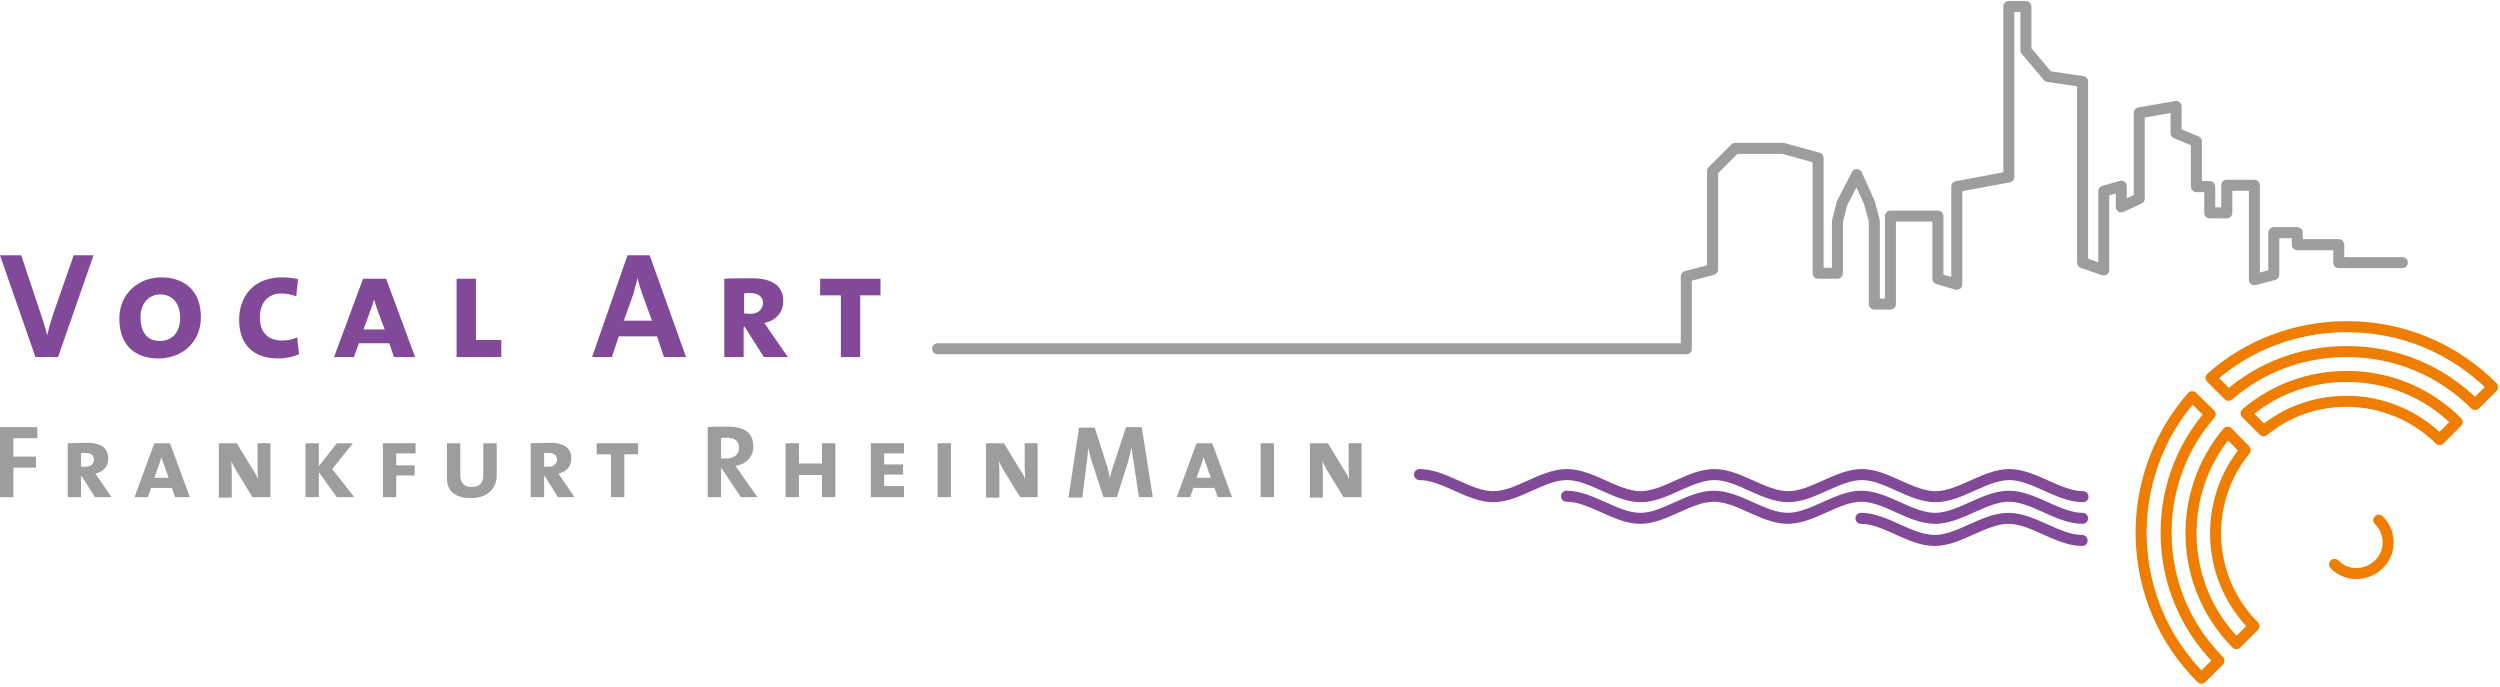 <?xml version="1.0" encoding="utf-8"?>
<!-- Generator: $$$/GeneralStr/196=Adobe Illustrator 27.6.0, SVG Export Plug-In . SVG Version: 6.00 Build 0)  -->
<svg version="1.1" xmlns="http://www.w3.org/2000/svg" xmlns:xlink="http://www.w3.org/1999/xlink" x="0px" y="0px"
	 viewBox="0 0 542.6 149" style="enable-background:new 0 0 542.6 149;" xml:space="preserve">
<style type="text/css">
	.st0{fill:#9D9D9C;}
	.st1{fill:#814997;}
	.st2{fill:none;stroke:#9D9D9C;stroke-width:2.392;stroke-linecap:round;stroke-linejoin:round;}
	.st3{fill:none;stroke:#814997;stroke-width:2.392;stroke-linecap:round;}
	.st4{fill:none;stroke:#EF7D00;stroke-width:2.392;stroke-linecap:round;}
	.st5{fill:none;stroke:#EF7D00;stroke-width:2.392;stroke-linecap:round;stroke-linejoin:round;}
</style>
<g id="Text">
	<g>
		<polygon class="st0" points="2.9,95.1 2.9,99.1 7.8,99.1 7.8,101.5 2.9,101.5 2.9,107.9 0,107.9 0,92.7 8.1,92.7 8.1,95.1 		"/>
		<g>
			<path class="st0" d="M18.5,98.3c-0.3,0-0.6,0-0.9,0v3c0.3,0,0.7,0,1,0c1.1,0,1.8-0.7,1.8-1.6C20.4,98.8,19.7,98.3,18.5,98.3
				 M20.6,107.9l-2.9-4.6h-0.1v4.6h-2.9V96.2c0.9,0,2.7-0.1,4.2-0.1c2.9,0,4.6,1.1,4.6,3.4c0,1.8-1.1,2.9-2.8,3.3
				c0.2,0.3,0.5,0.8,0.9,1.3l2.6,3.8H20.6z"/>
			<path class="st0" d="M35.6,100.9c-0.2-0.5-0.4-1.2-0.6-1.7h0c-0.1,0.5-0.3,1.1-0.5,1.7l-1,2.8h3.1L35.6,100.9z M38,107.9l-0.7-2
				h-4.5l-0.7,2h-2.9l4.3-11.7h3.4l4.3,11.7H38z"/>
			<path class="st0" d="M54.8,107.9l-3.5-5.7c-0.4-0.7-0.8-1.5-1.1-2.1h0c0,0.6,0.1,1.1,0.1,2.1v5.8h-2.8V96.2h3.9l3.4,5.6
				c0.5,0.7,0.9,1.4,1.2,2.2h0c0-0.7-0.1-1.7-0.1-2.9l0-4.9h2.8v11.7H54.8z"/>
		</g>
		<polygon class="st0" points="73.1,107.9 69.2,102.5 69.2,107.9 66.3,107.9 66.3,96.2 69.2,96.2 69.2,101.2 73.1,96.2 76.6,96.2 
			72.1,101.8 76.9,107.9 		"/>
		<polygon class="st0" points="86,98.4 86,101 90,101 90,103.2 86,103.2 86,107.9 83.1,107.9 83.1,96.2 90.2,96.2 90.2,98.4 		"/>
		<g>
			<path class="st0" d="M102.2,108.1c-3.6,0-5.2-1.7-5.2-4.3v-7.6h2.9v6.9c0,1.8,0.9,2.6,2.5,2.6c1.8,0,2.5-1,2.5-2.7v-6.8h2.9v7.2
				C107.7,105.9,106,108.1,102.2,108.1"/>
			<path class="st0" d="M119,98.3c-0.3,0-0.6,0-0.9,0v3c0.3,0,0.7,0,1,0c1.1,0,1.8-0.7,1.8-1.6C120.9,98.8,120.2,98.3,119,98.3
				 M121.1,107.9l-2.9-4.6h-0.1v4.6h-2.9V96.2c0.9,0,2.7-0.1,4.2-0.1c2.9,0,4.6,1.1,4.6,3.4c0,1.8-1.1,2.9-2.8,3.3
				c0.2,0.3,0.5,0.8,0.9,1.3l2.6,3.8H121.1z"/>
		</g>
		<polygon class="st0" points="135.5,98.6 135.5,107.9 132.6,107.9 132.6,98.6 129.5,98.6 129.5,96.2 138.5,96.2 138.5,98.6 		"/>
		<g>
			<path class="st0" d="M157.6,95c-0.4,0-0.9,0-1.1,0.1v4.4c0.2,0,0.6,0,1.1,0c1.8,0,2.8-0.9,2.8-2.3C160.4,95.7,159.5,95,157.6,95
				 M160.8,107.9l-4.2-6.3h-0.1v6.3h-2.9V92.7c1.2-0.1,2.6-0.1,4.4-0.1c3.4,0,5.5,1.2,5.5,4.3c0,2.3-1.6,3.9-3.9,4.2
				c0.4,0.6,0.9,1.1,1.2,1.7l3.6,5.1H160.8z"/>
		</g>
		<polygon class="st0" points="178.4,107.9 178.4,103.1 173.4,103.1 173.4,107.9 170.5,107.9 170.5,96.2 173.4,96.2 173.4,100.6 
			178.4,100.6 178.4,96.2 181.3,96.2 181.3,107.9 		"/>
		<polygon class="st0" points="189,107.9 189,96.2 196.2,96.2 196.2,98.4 191.9,98.4 191.9,100.8 196,100.8 196,103 191.9,103 
			191.9,105.5 196.2,105.5 196.2,107.9 		"/>
		<rect x="203.5" y="96.2" class="st0" width="2.9" height="11.7"/>
		<g>
			<path class="st0" d="M221.4,107.9l-3.5-5.7c-0.4-0.7-0.8-1.5-1.1-2.1h0c0,0.6,0.1,1.1,0.1,2.1v5.8H214V96.2h3.9l3.4,5.6
				c0.5,0.7,0.9,1.4,1.2,2.2h0c0-0.7-0.1-1.7-0.1-2.9l0-4.9h2.8v11.7H221.4z"/>
			<path class="st0" d="M247.2,107.9l-1.1-7.2c-0.2-1.4-0.4-2.6-0.5-3.6h0c-0.2,1-0.5,2-0.8,3.2l-2.4,7.6h-2.9l-2.3-7
				c-0.4-1.2-0.8-2.6-1-3.8h0c-0.1,1.4-0.2,2.5-0.4,3.9l-0.9,7h-3l2.3-15.2h3.4l2.5,7.8c0.4,1.1,0.6,2.1,0.8,3.2h0
				c0.2-1.2,0.5-2,0.9-3.2l2.6-7.9h3.4l2.4,15.2H247.2z"/>
			<path class="st0" d="M261.8,100.9c-0.2-0.5-0.4-1.2-0.6-1.7h0c-0.1,0.5-0.3,1.1-0.5,1.7l-1,2.8h3.1L261.8,100.9z M264.3,107.9
				l-0.7-2H259l-0.7,2h-2.9l4.3-11.7h3.4l4.3,11.7H264.3z"/>
		</g>
		<rect x="273.6" y="96.2" class="st0" width="2.9" height="11.7"/>
		<g>
			<path class="st0" d="M291.6,107.9l-3.5-5.7c-0.4-0.7-0.8-1.5-1.1-2.1h0c0,0.6,0.1,1.1,0.1,2.1v5.8h-2.8V96.2h3.9l3.4,5.6
				c0.5,0.7,0.9,1.4,1.2,2.2h0c0-0.7-0.1-1.7-0.1-2.9l0-4.9h2.8v11.7H291.6z"/>
		</g>
		<g>
			<path class="st1" d="M12.6,77.5H7.7L0,55.4h4.6l4.3,12.9c0.4,1.2,0.9,2.7,1.3,4.3h0.1c0.3-1.5,0.7-2.7,1.3-4.6L16,55.4h4.3
				L12.6,77.5z"/>
			<path class="st1" d="M34.4,77.8c-5.6,0-8.5-3.4-8.5-8.6c0-5.6,4.3-9,9.1-9c4.8,0,8.6,2.7,8.6,8.6C43.6,74.4,39.4,77.8,34.4,77.8z
				 M34.8,63.9c-2.3,0-4.3,1.7-4.3,5c0,3,1.3,5.1,4.2,5.1c2.4,0,4.4-1.6,4.4-5C39.1,65.7,37.3,63.9,34.8,63.9z"/>
			<path class="st1" d="M60.4,77.8c-5.7,0-8.5-3.3-8.5-8.4c0-4.8,2.9-9.2,9.3-9.2c1,0,2.4,0.1,3.5,0.4l-0.4,3.7
				c-1.1-0.4-2.2-0.6-3.3-0.6c-2.9,0-4.6,2.1-4.6,5.2c0,3.3,1.8,5,4.8,5c1.2,0,2.4-0.2,3.3-0.7l0.4,3.7C63.4,77.5,62,77.8,60.4,77.8
				z"/>
			<path class="st1" d="M85.5,77.5l-1-3h-6.6l-1.1,3h-4.3l6.3-17h5l6.3,17H85.5z M82,67.5c-0.3-0.8-0.6-1.8-0.8-2.5h0
				c-0.2,0.8-0.5,1.6-0.8,2.4l-1.5,4.1h4.6L82,67.5z"/>
			<path class="st1" d="M99.1,77.5v-17h4.2v13.3h5.5v3.7H99.1z"/>
			<path class="st1" d="M144.1,77.5l-1.5-4.5h-8.3l-1.5,4.5h-4.3l7.7-22.1h4.8l7.9,22.1H144.1z M139.4,63.8c-0.4-1.2-0.8-2.3-1-3.5
				h0c-0.3,1.1-0.6,2.4-1,3.7l-2,5.6h6.1L139.4,63.8z"/>
			<path class="st1" d="M165.8,77.5l-4.2-6.6h-0.2v6.6h-4.2v-17c1.4-0.1,4-0.1,6.1-0.1c4.2,0,6.7,1.6,6.7,4.9c0,2.6-1.7,4.3-4.1,4.8
				c0.3,0.5,0.8,1.1,1.3,1.9l3.8,5.5H165.8z M162.8,63.6c-0.5,0-0.9,0-1.3,0.1V68c0.4,0.1,0.9,0.1,1.4,0.1c1.6,0,2.7-0.9,2.7-2.4
				C165.6,64.4,164.5,63.6,162.8,63.6z"/>
			<path class="st1" d="M186.7,64.1v13.4h-4.2V64.1H178v-3.6h13.1v3.6H186.7z"/>
		</g>
	</g>
</g>
<g id="Line_Art">
	<g>
		<defs>
			<rect id="SVGID_1_" x="218.8" y="43.1" width="623.4" height="249.4"/>
		</defs>
		<clipPath id="SVGID_00000072966724562472154380000012386159149383676084_">
			<use xlink:href="#SVGID_1_"  style="overflow:visible;"/>
		</clipPath>
	</g>
	<g>
		<defs>
			<rect id="SVGID_00000046311636902685824650000001909277332703267754_" x="218.8" y="43.1" width="623.4" height="249.4"/>
		</defs>
		<clipPath id="SVGID_00000136391512575132584940000009444035200788801189_">
			<use xlink:href="#SVGID_00000046311636902685824650000001909277332703267754_"  style="overflow:visible;"/>
		</clipPath>
	</g>
	<g>
		<defs>
			<rect id="SVGID_00000111883373089465927980000010968293971824772737_" x="218.8" y="43.1" width="623.4" height="249.4"/>
		</defs>
		<clipPath id="SVGID_00000085956831527461334660000005718793542141007282_">
			<use xlink:href="#SVGID_00000111883373089465927980000010968293971824772737_"  style="overflow:visible;"/>
		</clipPath>
	</g>
	<g>
		<defs>
			<rect id="SVGID_00000062897029790044700840000018116041828947707323_" x="218.8" y="43.1" width="623.4" height="249.4"/>
		</defs>
		<clipPath id="SVGID_00000085937977424588155030000014604086775369225137_">
			<use xlink:href="#SVGID_00000062897029790044700840000018116041828947707323_"  style="overflow:visible;"/>
		</clipPath>
	</g>
	<g>
		<defs>
			<rect id="SVGID_00000111905168216905190370000011593933235560614577_" x="218.8" y="43.1" width="623.4" height="249.4"/>
		</defs>
		<clipPath id="SVGID_00000028296169340505020920000010175559442999182216_">
			<use xlink:href="#SVGID_00000111905168216905190370000011593933235560614577_"  style="overflow:visible;"/>
		</clipPath>
	</g>
	<g>
		<defs>
			<rect id="SVGID_00000055669551651170609330000005129014043896024478_" x="218.8" y="43.1" width="623.4" height="249.4"/>
		</defs>
		<clipPath id="SVGID_00000025422222437829349380000008456972434122161046_">
			<use xlink:href="#SVGID_00000055669551651170609330000005129014043896024478_"  style="overflow:visible;"/>
		</clipPath>
	</g>
	<polyline class="st2" points="521.4,57 507.6,57 507.6,53.1 498.6,53.1 498.6,50.5 493.5,50.5 493.5,59.6 489.3,60.7 489.3,40.2 
		483.3,40.2 483.3,46.2 479.6,46.2 479.6,40.5 476.7,40.5 476.7,30.7 472.3,28.9 472.3,23.1 464.3,24.5 464.3,43.1 460.4,44.9 
		460.4,40.4 456.6,41.5 456.6,58.6 452,57 452,17.7 444.5,16.6 439.7,10.9 439.7,1.4 436,1.4 436,38.4 424.7,40.5 424.7,61.7 
		420.6,60.5 420.6,46.9 410.3,46.9 410.3,66 406.8,66 406.8,47.9 405.7,43.9 403,37.9 399.8,44.1 398.8,48 398.8,59.3 394.6,59.3 
		394.6,34.3 387,32.2 376.6,32.2 371.7,37.1 371.7,58.5 366,60 366,75.7 203.5,75.7 	"/>
	<path class="st3" d="M403.9,112.5c5.3,0,10.6,4.8,16,4.8c5.3,0,10.7-4.8,16-4.8c5.3,0,10.7,4.8,16,4.8 M340,107.7
		c5.3,0,10.7,4.8,16,4.8c5.3,0,10.6-4.8,16-4.8c5.3,0,10.7,4.8,16,4.8c5.3,0,10.7-4.8,16-4.8c5.3,0,10.6,4.8,16,4.8
		c5.3,0,10.7-4.8,16-4.8c5.3,0,10.7,4.8,16,4.8 M308.1,103c5.3,0,10.7,4.8,16,4.8c5.3,0,10.6-4.8,16-4.8c5.3,0,10.7,4.8,16,4.8
		c5.3,0,10.6-4.8,16-4.8c5.3,0,10.7,4.8,16,4.8c5.3,0,10.7-4.8,16-4.8c5.3,0,10.6,4.8,16,4.8c5.3,0,10.7-4.8,16-4.8
		c5.3,0,10.7,4.8,16,4.8"/>
	<g>
		<path class="st4" d="M516.3,112.9c2.7,2.7,2.7,7,0,9.6s-7,2.7-9.6,0"/>
		<g>
			<path class="st5" d="M483.5,93.8c-11.2,13.3-10.6,33.3,1.9,45.9l3.8-3.8c-10.4-10.4-11.1-27-1.9-38.2L483.5,93.8z"/>
			<path class="st5" d="M509.4,81.7c-8.1,0-15.8,2.8-21.9,8l3.8,3.8c5.1-4.2,11.4-6.4,18-6.4c7.6,0,14.8,3,20.2,8.3l3.8-3.8
				C527,85.3,518.5,81.7,509.4,81.7z"/>
		</g>
		<g>
			<path class="st5" d="M475.8,86.1c-15.4,17.5-14.8,44.4,2,61.1l3.8-3.8c-14.6-14.7-15.3-38.1-1.9-53.5L475.8,86.1z"/>
			<path class="st5" d="M509.4,70.9c-11,0-21.4,3.9-29.5,11.1l3.8,3.8c7.1-6.2,16.1-9.5,25.7-9.5c10.5,0,20.4,4.1,27.8,11.5L541,84
				C532.6,75.6,521.4,70.9,509.4,70.9z"/>
		</g>
	</g>
</g>
</svg>

